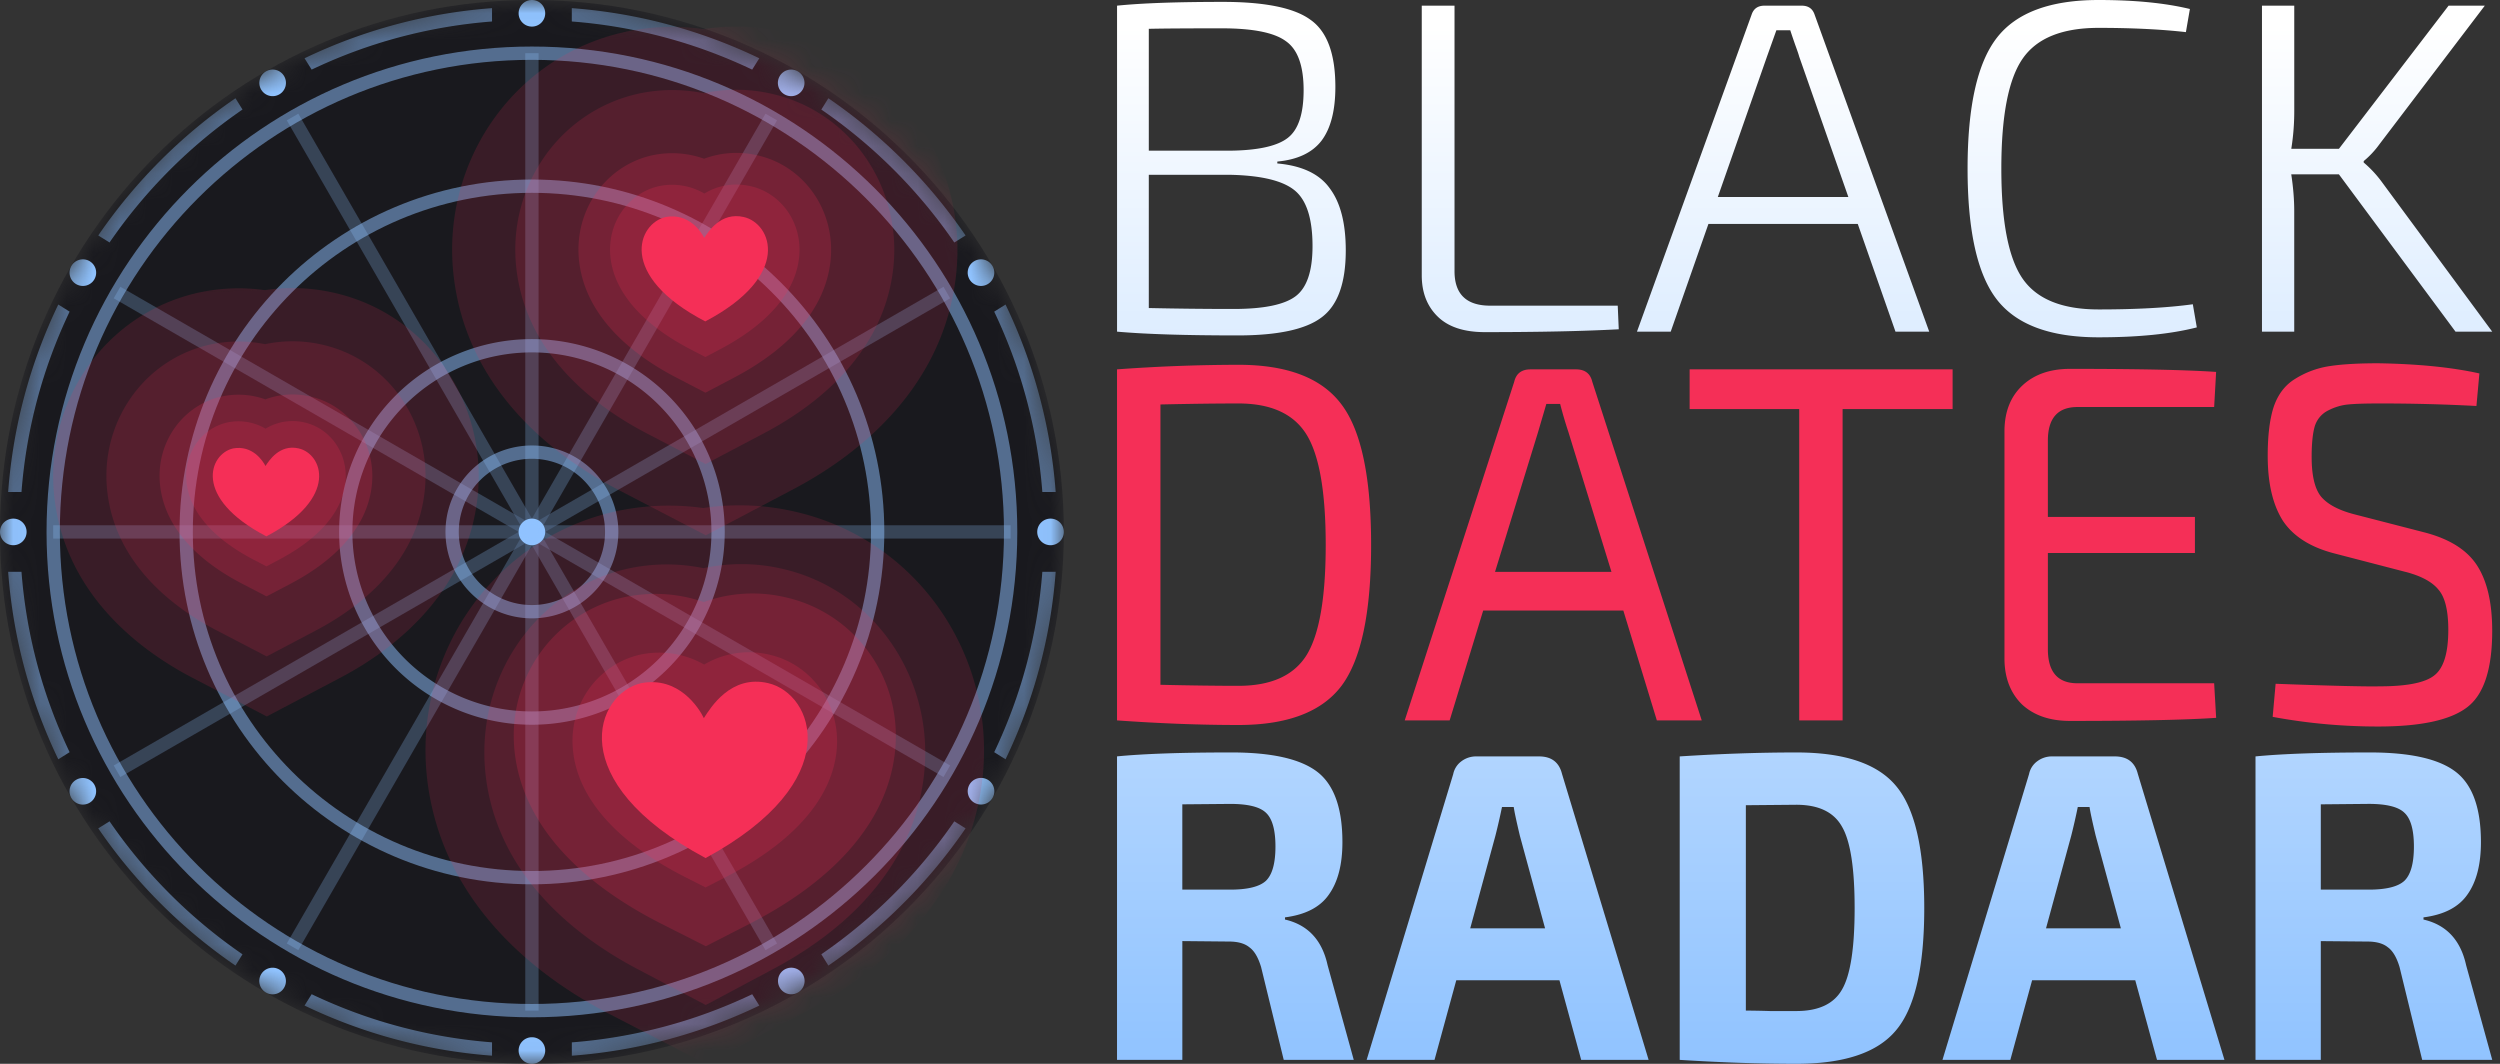 <svg width="94" height="40" fill="none" xmlns="http://www.w3.org/2000/svg"><rect width="100%" height="100%" fill="#333333" stroke="none"/><mask id="a" style="mask-type:alpha" maskUnits="userSpaceOnUse" x="0" y="0" width="40" height="40"><path d="M20 40c11.046 0 20-8.954 20-20S31.046 0 20 0 0 8.954 0 20s8.954 20 20 20Z" fill="#C4C4C4"/></mask><g mask="url(#a)"><path d="M20 40c11.046 0 20-8.954 20-20S31.046 0 20 0 0 8.954 0 20s8.954 20 20 20Z" fill="#19191E"/><path fill-rule="evenodd" clip-rule="evenodd" d="M20 2.25C10.197 2.25 2.25 10.197 2.25 20S10.197 37.75 20 37.75 37.75 29.803 37.75 20 29.803 2.25 20 2.25ZM1.75 20C1.75 9.92 9.92 1.75 20 1.75S38.25 9.92 38.25 20 30.08 38.25 20 38.25 1.75 30.08 1.75 20Z" fill="#90C3FF" fill-opacity=".5"/><path fill-rule="evenodd" clip-rule="evenodd" d="M20 7.25C12.958 7.25 7.25 12.958 7.25 20S12.958 32.75 20 32.75 32.75 27.042 32.75 20 27.042 7.25 20 7.25ZM6.75 20c0-7.318 5.932-13.25 13.25-13.25S33.25 12.682 33.25 20 27.318 33.25 20 33.25 6.75 27.318 6.75 20Z" fill="#90C3FF" fill-opacity=".5"/><path fill-rule="evenodd" clip-rule="evenodd" d="M20 13.25a6.75 6.75 0 1 0 0 13.5 6.75 6.75 0 0 0 0-13.5ZM12.75 20a7.25 7.25 0 1 1 14.5 0 7.25 7.25 0 0 1-14.5 0Z" fill="#90C3FF" fill-opacity=".5"/><path fill-rule="evenodd" clip-rule="evenodd" d="M20 17.25a2.75 2.75 0 1 0 0 5.5 2.75 2.75 0 0 0 0-5.5ZM16.75 20a3.25 3.25 0 1 1 6.5 0 3.25 3.25 0 0 1-6.5 0Z" fill="#90C3FF" fill-opacity=".5"/><path d="M20 20.5a.5.5 0 1 0 0-1 .5.5 0 0 0 0 1Z" fill="#90C3FF"/><path fill-rule="evenodd" clip-rule="evenodd" d="M19.5.5a.5.5 0 1 0 1 0 .5.5 0 0 0-1 0ZM1 20a.5.5 0 1 1-1 0 .5.5 0 0 1 1 0Zm39 0a.5.5 0 1 1-1 0 .5.5 0 0 1 1 0ZM20 40a.5.5 0 1 1 0-1 .5.5 0 0 1 0 1Zm17.138-29.317a.5.5 0 1 1-.5-.866.5.5 0 0 1 .5.866ZM2.68 30a.5.5 0 1 0 .866-.5.5.5 0 0 0-.866.5Zm8.003-27.137a.5.5 0 1 1-.866.5.5.5 0 0 1 .866-.5ZM30 37.32a.5.5 0 1 0-.5-.866.5.5 0 0 0 .5.866ZM2.863 10.683a.5.5 0 1 0 .5-.866.5.5 0 0 0-.5.866ZM37.32 30a.5.5 0 1 1-.867-.5.5.5 0 0 1 .867.5ZM29.317 2.863a.5.5 0 1 0 .866.5.5.5 0 0 0-.866-.5ZM10 37.32a.5.5 0 1 1 .5-.867.5.5 0 0 1-.5.867Z" fill="#90C3FF"/><path opacity=".5" fill-rule="evenodd" clip-rule="evenodd" d="M28.282 2.618A19.132 19.132 0 0 0 21.5.808V.306a19.63 19.63 0 0 1 7.05 1.885l-.268.427ZM.808 18.5H.306a19.63 19.63 0 0 1 1.885-7.05l.427.268A19.132 19.132 0 0 0 .808 18.5Zm3.31-9.382a19.357 19.357 0 0 1 5-5l-.265-.424a19.86 19.86 0 0 0-5.159 5.159l.425.265Zm7.6-6.5-.267-.427A19.63 19.63 0 0 1 18.5.306v.502c-2.413.186-4.7.816-6.782 1.81ZM.306 21.5h.502c.186 2.413.816 4.7 1.81 6.782l-.427.267A19.63 19.63 0 0 1 .306 21.5Zm3.388 9.647.425-.265a19.357 19.357 0 0 0 4.999 5l-.265.424a19.861 19.861 0 0 1-5.159-5.159Zm7.757 6.662a19.631 19.631 0 0 0 7.049 1.885v-.502a19.133 19.133 0 0 1-6.782-1.81l-.267.427ZM39.694 21.5h-.502a19.133 19.133 0 0 1-1.81 6.782l.427.267a19.631 19.631 0 0 0 1.885-7.049Zm-8.812 14.381a19.356 19.356 0 0 0 5-4.999l.424.265a19.862 19.862 0 0 1-5.159 5.159l-.265-.425ZM28.55 37.81l-.267-.427a19.133 19.133 0 0 1-6.782 1.81v.502a19.63 19.63 0 0 0 7.05-1.885ZM39.694 18.5h-.502a19.133 19.133 0 0 0-1.81-6.782l.427-.267a19.63 19.63 0 0 1 1.885 7.049ZM30.882 4.119a19.357 19.357 0 0 1 5 4.999l.424-.265a19.861 19.861 0 0 0-5.159-5.159l-.265.425Z" fill="#90C3FF"/><g opacity=".5" fill-rule="evenodd" clip-rule="evenodd" fill="#90C3FF"><path opacity=".5" d="M19.75 38V2h.5v36h-.5Z"/><path opacity=".5" d="M38 20.25H2v-.5h36v.5Z"/><path opacity=".5" d="m28.783 35.725-18-31.2.434-.25 18 31.2-.434.25Z"/><path opacity=".5" d="m35.725 11.216-31.2 18-.25-.433 31.2-18 .25.434Z"/><path opacity=".5" d="m10.783 35.475 18-31.2.433.25-18 31.2-.433-.25Z"/><path opacity=".5" d="m4.525 10.783 31.2 18-.25.433-31.2-18 .25-.433Z"/></g><path fill-rule="evenodd" clip-rule="evenodd" d="M9.957 10.91a7.057 7.057 0 0 0-2.27.049Zm0 0a6.97 6.97 0 0 1 2.598.098c3.552.802 5.797 4.177 5.399 7.707-.396 3.517-3.027 5.646-5.143 6.76l-2.78 1.464-2.786-1.45c-2.117-1.102-4.773-3.214-5.194-6.735-.425-3.567 1.85-6.954 5.406-7.749l.114-.025" fill="#F52F57" fill-opacity=".15"/><path d="m9.957 10.91-2.27.049-.116.02 2.386-.068Z" fill="#F52F57" fill-opacity=".15"/><path fill-rule="evenodd" clip-rule="evenodd" d="m7.893 12.957.076-.017.077-.014a5.035 5.035 0 0 1 1.92.015 4.95 4.95 0 0 1 2.148.018c2.51.567 4.142 2.967 3.853 5.532-.287 2.546-2.21 4.225-4.088 5.215l-1.853.976-1.858-.967c-1.884-.981-3.826-2.65-4.13-5.198-.31-2.59 1.34-4.998 3.855-5.56Z" fill="#F52F57" fill-opacity=".15"/><path fill-rule="evenodd" clip-rule="evenodd" d="M11.672 14.91c1.475.332 2.487 1.761 2.307 3.357-.178 1.58-1.398 2.808-3.032 3.67l-.927.487-.929-.483c-1.645-.857-2.88-2.08-3.068-3.661-.192-1.607.83-3.041 2.306-3.371l.038-.009.039-.007a3.007 3.007 0 0 1 1.572.123 2.93 2.93 0 0 1 1.694-.106Z" fill="#F52F57" fill-opacity=".2"/><path fill-rule="evenodd" clip-rule="evenodd" d="M9.985 16.118a2.013 2.013 0 0 0-1.4-.241l-.019.004-.019.004c-.96.214-1.664 1.163-1.53 2.276.13 1.1 1.015 2.1 2.536 2.893l.465.241.463-.244c1.508-.794 2.38-1.797 2.505-2.896.124-1.108-.575-2.054-1.534-2.27a1.947 1.947 0 0 0-1.467.233Z" fill="#F52F57" fill-opacity=".2"/><path d="M11.231 16.86c-.723-.165-1.117.464-1.249.662-.099-.198-.493-.793-1.217-.661-.887.198-1.545 1.851 1.25 3.306 2.762-1.455 2.104-3.108 1.216-3.306Z" fill="#F52F57"/><path fill-rule="evenodd" clip-rule="evenodd" d="M26.449 1.093a8.383 8.383 0 0 0-2.697.057Zm0 0c.959-.146 2-.13 3.085.116 4.218.952 6.885 4.96 6.412 9.152-.47 4.176-3.595 6.705-6.108 8.029l-3.3 1.738-3.31-1.722c-2.514-1.309-5.668-3.817-6.167-7.999-.506-4.236 2.195-8.258 6.42-9.202l.135-.03" fill="#F52F57" fill-opacity=".15"/><path d="m26.449 1.093-2.697.057-.136.025 2.833-.082Z" fill="#F52F57" fill-opacity=".15"/><path fill-rule="evenodd" clip-rule="evenodd" d="m23.998 3.523.09-.02.092-.017a5.982 5.982 0 0 1 2.28.019 5.88 5.88 0 0 1 2.55.02c2.982.674 4.92 3.524 4.576 6.57-.341 3.023-2.624 5.018-4.855 6.193l-2.2 1.159-2.206-1.148c-2.238-1.165-4.545-3.147-4.906-6.173-.367-3.075 1.593-5.936 4.58-6.603Z" fill="#F52F57" fill-opacity=".15"/><path fill-rule="evenodd" clip-rule="evenodd" d="M28.486 5.842c1.751.395 2.953 2.092 2.74 3.987-.212 1.875-1.66 3.335-3.602 4.357l-1.1.58-1.103-.574c-1.954-1.017-3.42-2.47-3.644-4.348-.227-1.908.985-3.611 2.739-4.003l.045-.01.046-.008a3.572 3.572 0 0 1 1.867.145 3.48 3.48 0 0 1 2.012-.126Z" fill="#F52F57" fill-opacity=".2"/><path fill-rule="evenodd" clip-rule="evenodd" d="M26.483 7.277a2.39 2.39 0 0 0-1.663-.286l-.023.004-.022.005c-1.14.255-1.976 1.381-1.818 2.703.156 1.307 1.206 2.495 3.012 3.435l.552.287.55-.29c1.79-.942 2.827-2.134 2.974-3.44.149-1.315-.681-2.438-1.82-2.694-.708-.161-1.3.01-1.742.276Z" fill="#F52F57" fill-opacity=".2"/><path d="M27.962 8.159c-.859-.196-1.327.55-1.483.785-.117-.235-.586-.942-1.445-.785-1.054.236-1.835 2.199 1.484 3.926 3.28-1.727 2.499-3.69 1.444-3.926Z" fill="#F52F57"/><path fill-rule="evenodd" clip-rule="evenodd" d="M26.443 19.102a9.327 9.327 0 0 0-2.98.063Zm0 0a9.208 9.208 0 0 1 3.41.128c4.662 1.045 7.61 5.444 7.087 10.047-.52 4.585-3.973 7.361-6.75 8.815L26.54 40l-3.657-1.89c-2.779-1.437-6.265-4.191-6.817-8.782-.559-4.65 2.427-9.067 7.095-10.103l.15-.033" fill="#F52F57" fill-opacity=".15"/><path d="m26.443 19.102-2.98.063-.15.027 3.13-.09Z" fill="#F52F57" fill-opacity=".15"/><path fill-rule="evenodd" clip-rule="evenodd" d="m23.59 21.385.104-.024.106-.02a6.874 6.874 0 0 1 2.654.022 6.757 6.757 0 0 1 2.966.025c3.47.793 5.723 4.15 5.324 7.74-.397 3.561-3.052 5.912-5.648 7.296l-2.56 1.365-2.567-1.352c-2.604-1.373-5.287-3.707-5.707-7.273-.427-3.623 1.852-6.993 5.327-7.78Z" fill="#F52F57" fill-opacity=".15"/><path fill-rule="evenodd" clip-rule="evenodd" d="M29.504 22.451c2.649.58 4.466 3.077 4.143 5.864-.32 2.76-2.51 4.907-5.446 6.412l-1.664.852-1.669-.845c-2.956-1.496-5.172-3.634-5.51-6.396-.345-2.808 1.489-5.312 4.141-5.889l.069-.015.069-.012a5.545 5.545 0 0 1 2.824.215 5.403 5.403 0 0 1 3.043-.186Z" fill="#F52F57" fill-opacity=".2"/><path fill-rule="evenodd" clip-rule="evenodd" d="M26.476 24.988a3.404 3.404 0 0 0-2.321-.39l-.032.005-.031.007c-1.593.348-2.76 1.883-2.539 3.685.218 1.781 1.684 3.4 4.206 4.682l.77.391.768-.395c2.5-1.285 3.947-2.909 4.153-4.689.207-1.792-.952-3.324-2.543-3.673a3.295 3.295 0 0 0-2.431.377Z" fill="#F52F57" fill-opacity=".2"/><path d="M28.882 25.686c-1.4-.329-2.163.92-2.417 1.316-.19-.395-.954-1.579-2.353-1.316-1.717.395-2.99 3.683 2.417 6.577 5.342-2.894 4.07-6.182 2.353-6.577Z" fill="#F52F57"/></g><path fill-rule="evenodd" clip-rule="evenodd" d="m82.45 11.44.15.87c-.97.249-2.202.373-3.694.373-1.816 0-3.09-.474-3.825-1.421-.733-.947-1.1-2.588-1.1-4.92 0-2.333.367-3.974 1.1-4.92C75.816.473 77.092 0 78.907 0c1.356 0 2.5.113 3.433.338l-.15.87c-.945-.107-2.04-.16-3.283-.16-1.368 0-2.32.385-2.854 1.155-.535.77-.803 2.149-.803 4.138 0 1.99.268 3.37.803 4.14.534.769 1.486 1.154 2.854 1.154 1.418 0 2.6-.065 3.545-.195ZM48.027 6.075v.071c.933.083 1.592.397 1.977.942.398.532.597 1.308.597 2.327 0 1.231-.304 2.072-.914 2.522-.597.45-1.648.675-3.153.675-1.952 0-3.463-.047-4.533-.142V.213c.933-.095 2.257-.142 3.974-.142 1.592 0 2.692.225 3.302.675.622.438.933 1.279.933 2.522 0 .889-.175 1.564-.523 2.025-.348.45-.901.711-1.66.782Zm-4.832-.409h3.04c1.058-.011 1.786-.171 2.184-.48.398-.307.597-.905.597-1.793 0-.924-.224-1.54-.672-1.848-.435-.32-1.238-.48-2.407-.48-1.368 0-2.282.007-2.742.019v4.582Zm0 .906v5.01c1.045.023 2.108.035 3.19.035 1.132 0 1.91-.16 2.332-.48.423-.32.634-.947.634-1.882 0-1.03-.223-1.73-.671-2.096-.448-.368-1.263-.563-2.444-.587h-3.041ZM54.69.213v9.983c0 .865.447 1.297 1.343 1.297h4.794l.038.888c-1.319.071-2.998.107-5.037.107-.784 0-1.375-.196-1.773-.587-.398-.39-.597-.906-.597-1.545V.213h1.232Zm9.547 8.207h5.615l1.418 4.05h1.269L68.229.55c-.075-.224-.236-.337-.485-.337h-1.4c-.248 0-.41.113-.484.338L61.55 12.47h1.269l1.418-4.05Zm3.414-6.288 1.847 5.275H64.59l1.847-5.275.355-.995h.522c.037.118.1.302.186.55.087.237.137.385.15.445Zm18.5 4.423h1.792l4.384 5.915h1.38l-4.179-5.667a4.236 4.236 0 0 0-.653-.692v-.054a3.4 3.4 0 0 0 .597-.64L93.428.214h-1.362l-4.123 5.382h-1.791c.074-.461.112-.935.112-1.42V.212H85.05V12.47h1.213V7.94c0-.438-.038-.9-.112-1.385ZM50.902 39.85h-2.634l-.851-3.489c-.11-.364-.256-.612-.442-.744-.174-.143-.43-.215-.769-.215l-1.75-.017v4.465H42v-11.41c1.014-.099 2.449-.148 4.303-.148 1.516 0 2.59.242 3.224.727.632.485.948 1.367.948 2.646 0 .838-.169 1.494-.507 1.968-.327.474-.878.76-1.652.86v.082c.861.199 1.396.772 1.603 1.72l.982 3.555Zm-6.447-6.4h1.8c.655 0 1.102-.11 1.342-.33.24-.231.36-.661.36-1.29 0-.628-.12-1.052-.36-1.273-.23-.22-.676-.33-1.342-.33l-1.8.016v3.208Zm14.18 3.407h-3.879l-.818 2.993h-2.552l3.256-10.748a.79.79 0 0 1 .31-.48.91.91 0 0 1 .557-.181h2.356c.47 0 .758.22.867.66l3.256 10.75h-2.536l-.818-2.994Zm-.54-1.951-.95-3.49c-.13-.55-.207-.909-.229-1.074h-.441a23.812 23.812 0 0 1-.246 1.075l-.949 3.489h2.814Zm5.062-6.465v11.41c1.548.098 3.01.148 4.384.148 1.8 0 3.05-.419 3.747-1.257.71-.837 1.064-2.37 1.064-4.597 0-2.227-.355-3.759-1.064-4.597-.698-.837-1.947-1.256-3.747-1.256-1.374 0-2.836.05-4.385.149Zm2.487 9.557v-7.722l1.897-.017c.84 0 1.413.276 1.719.827.316.54.474 1.56.474 3.06 0 1.499-.158 2.518-.474 3.059-.306.54-.879.81-1.719.81h-.998a38.272 38.272 0 0 0-.9-.017Zm14.641-1.14h-3.878l-.818 2.992h-2.552l3.256-10.748a.79.79 0 0 1 .31-.48.91.91 0 0 1 .557-.181h2.356c.47 0 .758.22.867.66l3.256 10.75h-2.536l-.818-2.994Zm-.54-1.952-.949-3.49c-.13-.55-.207-.909-.229-1.074h-.442a23.663 23.663 0 0 1-.245 1.075l-.95 3.489h2.815Zm11.329 4.944h2.634l-.981-3.555c-.208-.948-.742-1.521-1.604-1.72v-.082c.775-.1 1.325-.386 1.653-.86.338-.474.507-1.13.507-1.968 0-1.279-.316-2.16-.95-2.646-.632-.485-1.706-.727-3.222-.727-1.855 0-3.29.05-4.304.149v11.41h2.455v-4.465l1.75.016c.339 0 .595.072.77.215.185.132.332.38.441.744l.851 3.49Zm-2.012-6.4h-1.8v-3.207l1.8-.017c.665 0 1.112.11 1.341.331.24.22.36.645.36 1.273 0 .629-.12 1.059-.36 1.29-.24.22-.687.33-1.341.33Z" fill="url(#b)"/><path d="M42 27.087V13.888a64.225 64.225 0 0 1 4.564-.172c1.842 0 3.135.497 3.877 1.492.742.982 1.113 2.742 1.113 5.28 0 2.538-.371 4.304-1.113 5.299-.742.982-2.035 1.473-3.877 1.473-1.435 0-2.956-.058-4.564-.173Zm1.633-11.879v10.54c1.113.026 2.09.039 2.93.039 1.225 0 2.078-.383 2.56-1.148.483-.778.724-2.162.724-4.151 0-1.99-.241-3.373-.723-4.151-.483-.778-1.336-1.167-2.56-1.167-.792 0-1.769.012-2.931.038ZM61.037 22.956h-5.269l-1.261 4.131h-1.689l4.119-12.74c.074-.306.278-.459.612-.459h1.707c.334 0 .538.153.612.46l4.118 12.74h-1.688l-1.261-4.133Zm-.446-1.454-1.614-5.242a15.798 15.798 0 0 1-.315-1.071h-.52l-.315 1.071-1.614 5.242h4.378ZM73.42 15.38h-4.138v11.707H67.65V15.38H63.53v-1.492h9.888v1.492ZM83.252 25.691l.075 1.3c-1.138.077-2.969.116-5.492.116-.754 0-1.354-.204-1.8-.613-.432-.42-.655-.982-.667-1.683v-8.646c.012-.702.235-1.257.668-1.665.445-.42 1.045-.631 1.8-.631 2.522 0 4.353.038 5.49.115l-.074 1.32h-5.138c-.742 0-1.114.42-1.114 1.262v2.87h5.529v1.358H77v3.615c0 .855.37 1.282 1.113 1.282h5.138ZM90.442 21.502l-2.653-.689c-.902-.23-1.552-.638-1.947-1.224-.384-.6-.576-1.416-.576-2.449 0-.765.075-1.377.223-1.836.16-.472.427-.823.798-1.052a3.378 3.378 0 0 1 1.261-.479c.47-.076 1.095-.114 1.874-.114 1.509.025 2.776.153 3.803.382l-.111 1.224a68.214 68.214 0 0 0-3.618-.095c-.544 0-.946.012-1.206.038-.26.025-.513.102-.76.23a.984.984 0 0 0-.501.612c-.074.268-.111.644-.111 1.128 0 .702.117 1.2.352 1.492.247.294.668.517 1.261.67l2.598.67c.952.242 1.62.656 2.003 1.243.384.587.575 1.41.575 2.468 0 1.454-.321 2.416-.964 2.888-.631.472-1.738.708-3.321.708-1.348 0-2.671-.121-3.97-.363l.111-1.244c2.078.077 3.383.109 3.915.096 1.014 0 1.694-.134 2.04-.402.359-.268.538-.842.538-1.721 0-.727-.123-1.231-.37-1.512-.236-.293-.65-.516-1.244-.67Z" fill="#F52F57"/><defs><linearGradient id="b" x1="68.819" y1=".976" x2="68.819" y2="40" gradientUnits="userSpaceOnUse"><stop stop-color="#fff"/><stop offset="1" stop-color="#90C3FF"/></linearGradient></defs></svg>